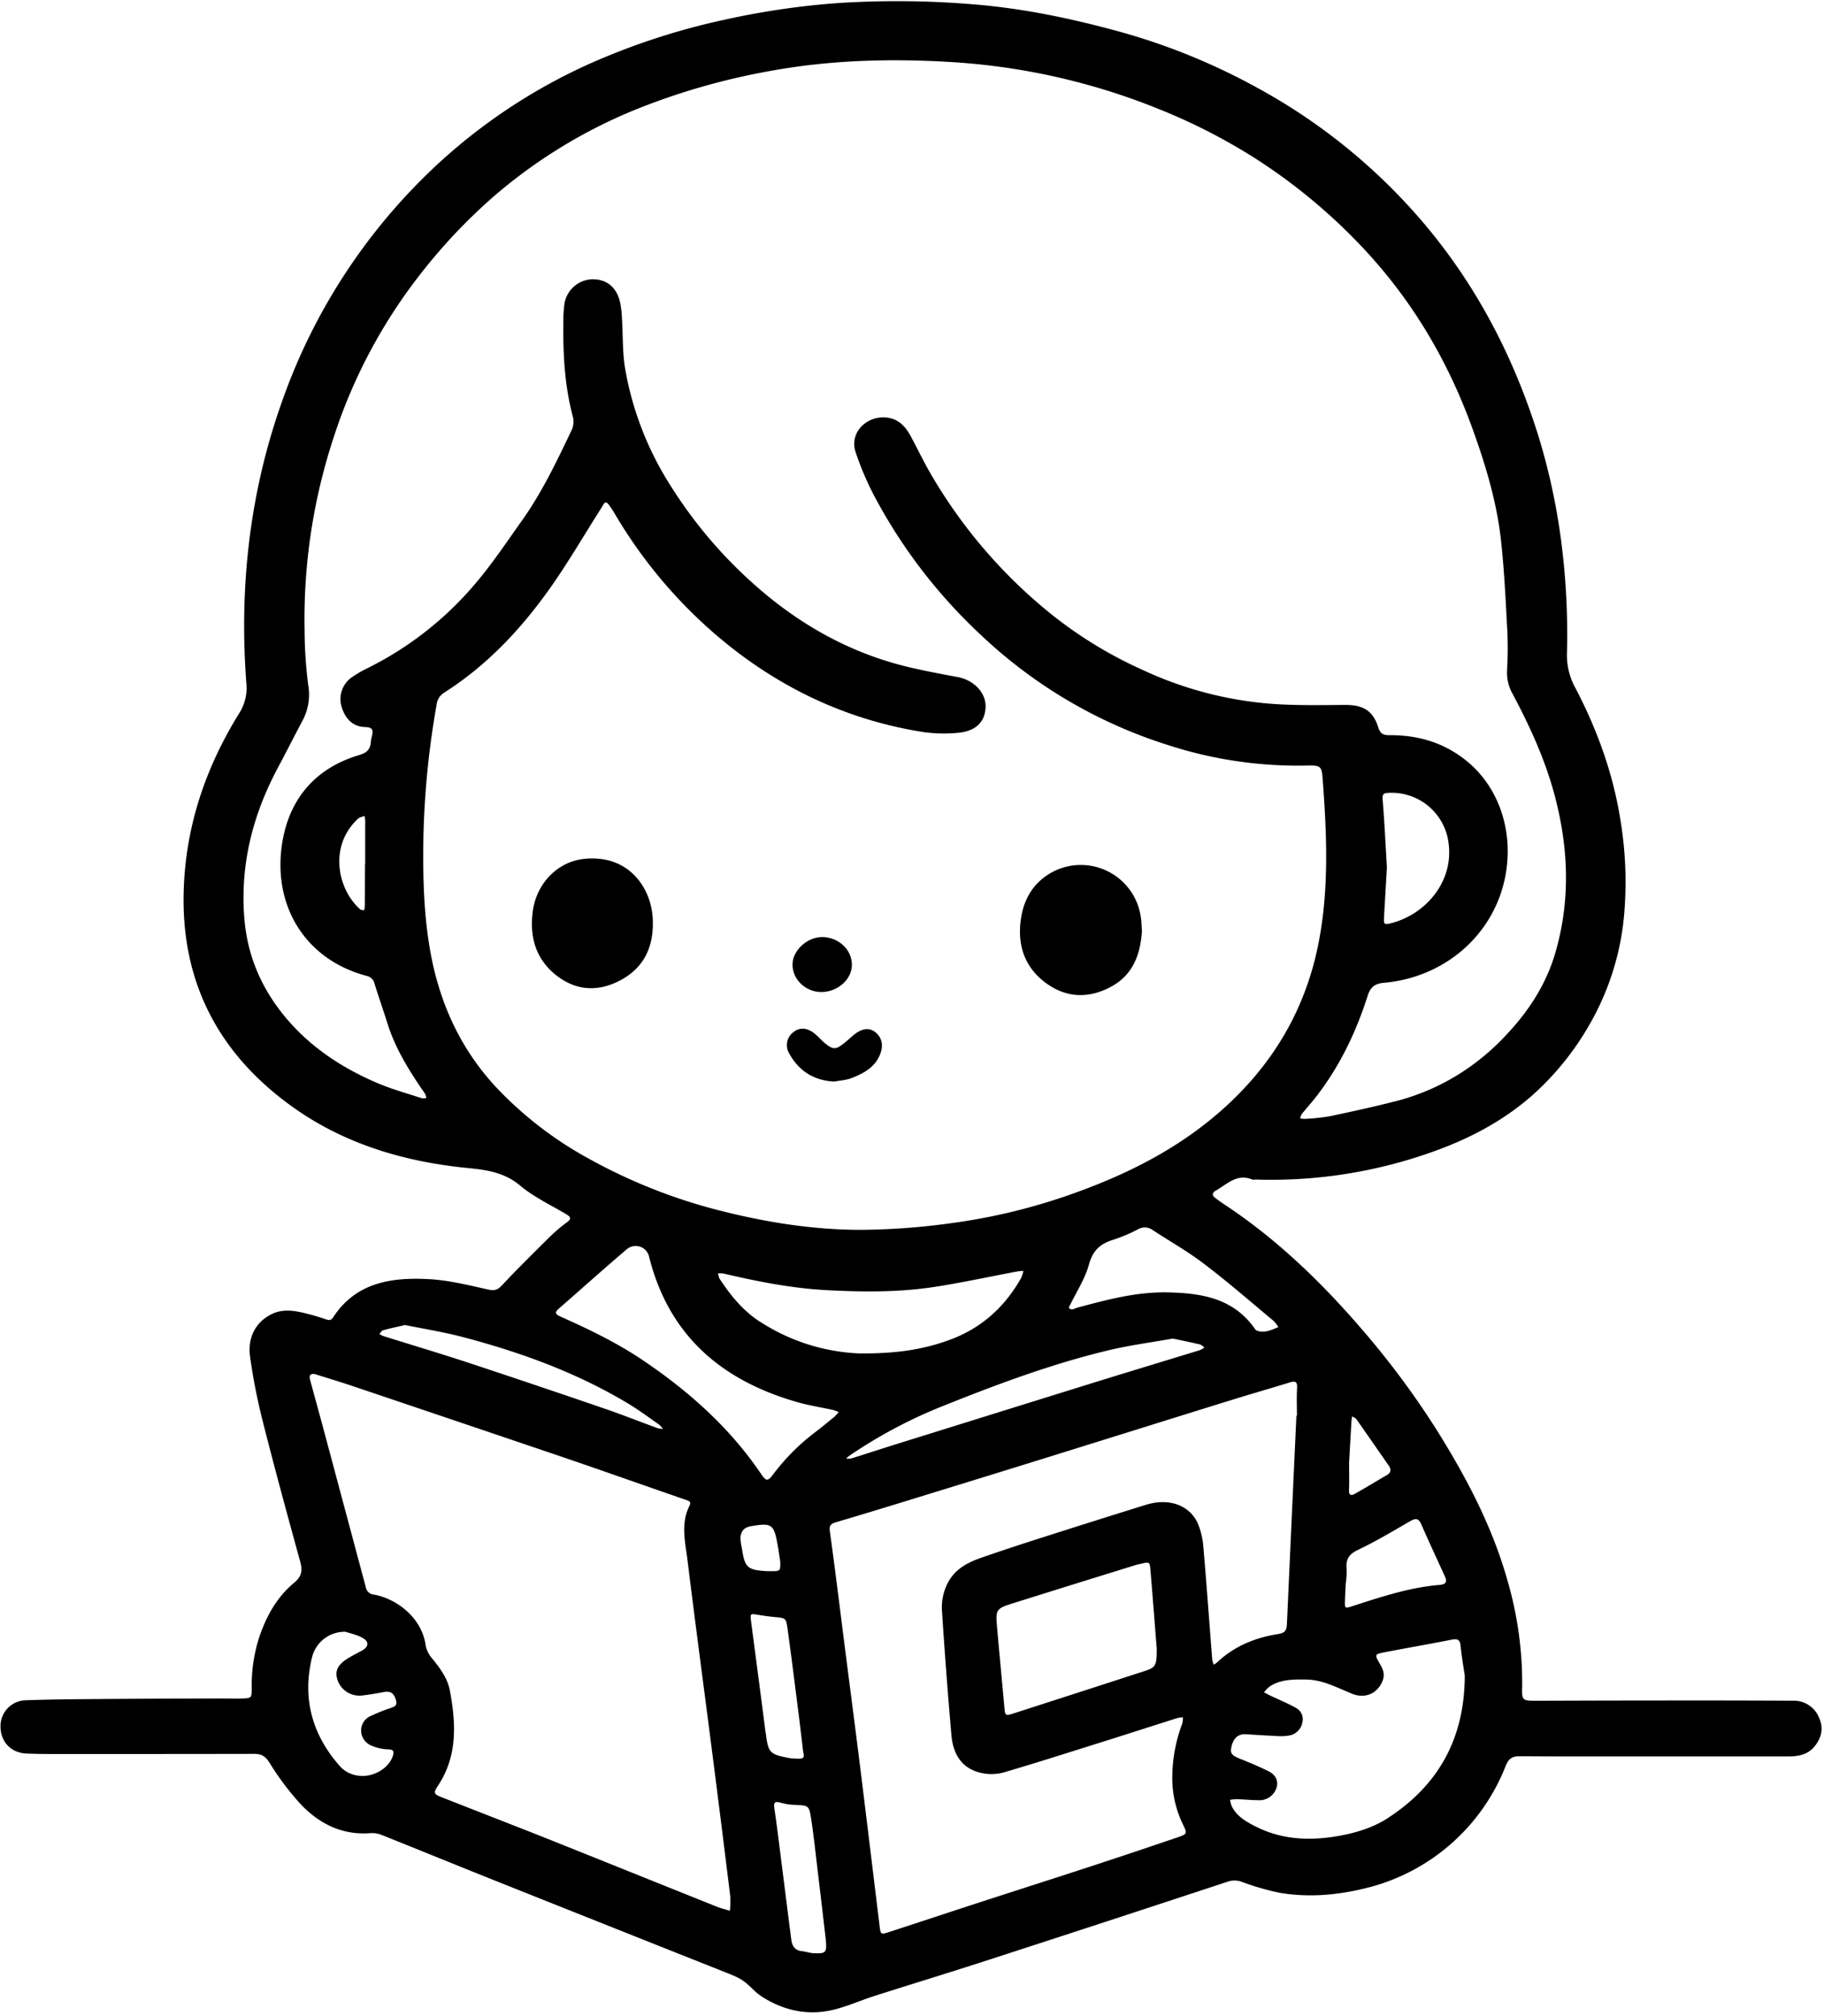 <?xml version="1.0" encoding="UTF-8"?>
<!DOCTYPE svg PUBLIC '-//W3C//DTD SVG 1.0//EN'
          'http://www.w3.org/TR/2001/REC-SVG-20010904/DTD/svg10.dtd'>
<svg height="768" preserveAspectRatio="xMidYMid meet" version="1.0" viewBox="-0.2 -0.4 694.8 767.7" width="695" xmlns="http://www.w3.org/2000/svg" xmlns:xlink="http://www.w3.org/1999/xlink" zoomAndPan="magnify"
><g id="change1_1"
  ><path d="M692.78,654a10.31,10.31,0,0,0-10-6.64q-20.61-.11-41.22-.09-27.93,0-55.88.11c-6.2,0-6.2.06-6.05-5.89,0-.29,0-.58,0-.88a139.62,139.62,0,0,0-5.57-38.93c-5.83-20.79-15.83-39.66-27.23-57.83a322.17,322.17,0,0,0-29.49-39.38c-15.16-17.47-31.78-33.34-51.16-46.14-1.22-.81-2.42-1.66-3.57-2.56s-1.11-1.89.29-2.69c4.32-2.46,8.11-6.66,13.93-4.23a3.8,3.8,0,0,0,1.31,0,182.79,182.79,0,0,0,68.57-11c13.42-4.87,25.9-11.53,36.69-21a107.35,107.35,0,0,0,22-27.25,101.63,101.63,0,0,0,13.2-43.29,144.74,144.74,0,0,0-1.51-34.21c-2.78-17.72-8.77-34.32-17-50.14a25.93,25.93,0,0,1-3.42-13A274.55,274.55,0,0,0,595,209.91a243.25,243.25,0,0,0-8.9-43.33c-10.63-34.53-27.58-65.44-52.66-91.66a222.55,222.55,0,0,0-54.56-41.83,243,243,0,0,0-51.8-21.24c-18.33-5.06-36.83-9-55.87-10.59A351.67,351.67,0,0,0,319.09.72a298.55,298.55,0,0,0-43,6.29,262.77,262.77,0,0,0-51.17,16.6A215.44,215.44,0,0,0,166.81,61.8a224.65,224.65,0,0,0-59.55,90.6c-12.4,34.81-16.38,70.71-13.62,107.45A17.76,17.76,0,0,1,91,271.11c-12.84,20.68-20.45,42.95-21.22,67.55-1.09,34.71,13.08,61.86,40.64,81.93,20,14.57,43.16,21.49,67.66,23.88,7.19.7,13.86,1.67,19.83,6.67,5.23,4.38,11.63,7.37,17.55,10.9,1.64,1,2.21,1.68.33,3.07a59.6,59.6,0,0,0-6.37,5.38c-6.26,6.18-12.51,12.37-18.54,18.77-1.68,1.77-2.92,2-5.26,1.45-7.41-1.63-14.88-3.52-22.4-3.92-14.17-.76-27.74,1.14-36.48,14.49-.85,1.31-1.63,1.21-2.92.77a87.18,87.18,0,0,0-8.83-2.53c-3.84-.87-7.74-1.27-11.48.48-6.11,2.88-9.51,8.8-8.45,16.36a228.53,228.53,0,0,0,4.72,24.16c4.53,17.91,9.39,35.75,14.29,53.57,1,3.45.84,5.81-2.23,8.35-6.73,5.57-10.76,13.06-13.48,21.3a60.29,60.29,0,0,0-2.68,18.66c0,3.9,0,4-3.66,4.11-2.47.1-5,0-7.43,0-14,.05-27.9.06-41.85.17-11.14.09-22.29.11-33.42.52A9.85,9.85,0,0,0,0,657.49c.15,5.71,4.14,9.81,10.06,10,4.69.19,9.4.17,14.1.17,24.11,0,48.22,0,72.32-.05,2.76,0,4.27.72,5.89,3.22A103.55,103.55,0,0,0,114.54,687c7.06,7.32,15.74,11.66,26.39,10.8a9.86,9.86,0,0,1,4.25.69c14.31,5.71,28.57,11.56,42.88,17.27q44.57,17.79,89.17,35.49c4.78,1.9,5.94,2.68,9.84,6.47a20.52,20.52,0,0,0,3.47,2.69c8.23,5.09,17.17,6.92,26.59,4.7,5.37-1.27,10.48-3.6,15.77-5.29,14.2-4.53,28.46-8.87,42.64-13.47q46-14.91,91.91-30.06a7.92,7.92,0,0,1,5.45.09,97.79,97.79,0,0,0,14.29,4.13c11.72,2,23.28.81,34.77-2.24a76.66,76.66,0,0,0,51.39-46.09c1.14-2.78,2.49-3.69,5.44-3.67,16.9.14,33.8.07,50.71.07v0c17.19,0,34.39,0,51.59,0,3.55,0,7.09-.61,9.62-3.46C693.57,661.79,694.57,658.06,692.78,654ZM513.7,556.67c.27-4.81.58-10.36.91-15.9a16.41,16.41,0,0,1,.26-1.71c.56.37,1.3.62,1.66,1.14,4.12,5.85,8.18,11.75,12.28,17.62,1,1.5.9,2.66-.75,3.61-4,2.34-8,4.76-12.09,7.08-1.5.87-2.39.67-2.3-1.44C513.8,563.86,513.7,560.64,513.7,556.67Zm-1.58,52.65c.06-2.34.21-4.69.32-7h.07a37.38,37.38,0,0,0,.23-5.27c-.31-3.47.83-5.46,4.21-7.07,6.87-3.28,13.43-7.2,20-11,2.07-1.19,3.21-1.16,4.25,1.21,2.87,6.58,5.92,13.08,8.9,19.62.92,2,.8,3.22-1.91,3.44-11.49.95-22.35,4.57-33.22,8.09C512.08,612.27,512.05,612.27,512.12,609.32ZM484.91,502.67a13.64,13.64,0,0,1,1.85,2.38c-.93.38-1.85.81-2.8,1.11a9.36,9.36,0,0,1-3,.63c-1,0-2.54-.2-3-.87-8.21-11.91-20.51-13.85-33.59-14.09-11.73-.21-22.89,2.78-34.06,5.78-.7.19-1.36.5-1.9.7-2.15-.13-1.27-1.1-.82-2,2.43-5,5.57-9.79,7-15.05s4.15-7.84,8.95-9.37a60.89,60.89,0,0,0,9.69-4.06,5.1,5.1,0,0,1,5.69.29c6.5,4.25,13.31,8.1,19.47,12.8C467.5,487.83,476.13,495.35,484.91,502.67ZM323.41,554a184.6,184.6,0,0,1,34-18.26c21.18-8.52,42.55-16.58,64.8-21.89,8.1-1.93,16.4-3,24.34-4.43,3.75.8,7,1.45,10.29,2.23.65.15,1.18.78,1.77,1.18a9.35,9.35,0,0,1-1.76,1c-14.8,4.55-29.62,9-44.41,13.62q-35.34,11-70.63,22c-6,1.87-11.91,3.82-17.88,5.68a6.16,6.16,0,0,1-1.82,0A13.51,13.51,0,0,1,323.41,554Zm-34.35-51.13c-6.38-4.23-11.08-10-15.17-16.28a6.58,6.58,0,0,1-.55-2,11.16,11.16,0,0,1,2.09.07c12.84,3,25.74,5.58,38.95,6.3,13.94.75,27.88.89,41.69-1.26,10.4-1.62,20.71-3.86,31.06-5.81.82-.15,1.67-.18,2.51-.27a13.39,13.39,0,0,1-.87,2.73c-6.2,11-15,19-26.92,23.45-10,3.7-20.25,5.42-34.9,5.27A75.1,75.1,0,0,1,289.06,502.83ZM188.53,413.42c-13.63-14.77-21.48-32.35-24.91-52-2.44-13.95-2.78-28-2.52-43.52a328.23,328.23,0,0,1,5-49.86,6.22,6.22,0,0,1,2.86-4.63c16.5-10.48,29.59-24.51,40.73-40.34,6.49-9.23,12.19-19,18.24-28.55.55-.87,1.11-1.73,1.61-2.62.79-1.44,1.5-1,2.23,0s1.51,2.17,2.18,3.3a183.21,183.21,0,0,0,39.54,47c22.69,19.15,48.62,31.58,78.07,36.21a56.33,56.33,0,0,0,12.72.32c7.06-.53,10.66-4,10.95-9.71.27-5.46-4.36-10.41-10.65-11.57-5.75-1.06-11.5-2.16-17.21-3.45-21.76-4.94-40.85-15.17-57.74-29.61a173.88,173.88,0,0,1-34.39-39.82,121.19,121.19,0,0,1-17.28-44.38c-1.09-6.33-.83-12.88-1.24-19.33a38.52,38.52,0,0,0-.7-6.07c-1.32-5.9-5.21-9-10.86-8.85a11.12,11.12,0,0,0-10.33,9.17,49.07,49.07,0,0,0-.43,7.87c-.16,12.08.56,24.07,3.75,35.83a7.89,7.89,0,0,1-.8,5c-5.61,11.75-11.22,23.53-18.83,34.18-5.69,8-11.14,16.17-17.45,23.63A128.54,128.54,0,0,1,139.93,254a43.69,43.69,0,0,0-6.08,3.52,10.12,10.12,0,0,0-3.93,11.26c1.37,4.45,4.18,7.61,9,7.72,2.9.07,3.08,1.23,2.56,3.41a13.39,13.39,0,0,0-.42,2.15c-.17,2.94-1.46,4.22-4.55,5.14-16.09,4.81-26,15.94-29,32.22-4.44,24.44,8.19,45.55,31.92,51.85a4,4,0,0,1,3.1,3.18c1.55,5,3.31,10,4.9,15.06,2.72,8.65,7.3,16.32,12.3,23.78.65,1,1.36,1.92,2,2.93a6.65,6.65,0,0,1,.47,1.57,4.78,4.78,0,0,1-1.71.1c-5.69-1.88-11.51-3.47-17-5.82-12.95-5.54-24.63-13.09-33.93-23.82-9.66-11.14-15.46-23.91-16.68-38.85-1.67-20.58,3.21-39.54,12.84-57.53,3.18-5.94,6.2-12,9.38-17.92a21.09,21.09,0,0,0,2.09-13.58,168.72,168.72,0,0,1-1.37-21.09A220.65,220.65,0,0,1,126.5,167.4a201.59,201.59,0,0,1,34.56-64.85A210.66,210.66,0,0,1,188.31,74a195.62,195.62,0,0,1,53-32.46,258.28,258.28,0,0,1,52.18-15c22.51-4.1,45.27-4.73,68-3.38a251,251,0,0,1,79.89,18,222.61,222.61,0,0,1,37.13,19.09A216.39,216.39,0,0,1,518.62,93.6c19,20.08,32.8,43.43,42.16,69.47,5,13.84,9.2,27.87,10.8,42.49,1.24,11.35,1.76,22.78,2.38,34.19a150.36,150.36,0,0,1-.1,15.31A16.48,16.48,0,0,0,576,263.9c6.51,12.2,12.25,24.74,15.87,38.13,5.43,20.09,6.26,40.29.4,60.42-3.46,11.89-10,22.05-18.5,31.08a88.88,88.88,0,0,1-17.43,14.67,85.82,85.82,0,0,1-23.58,10.47c-8.75,2.28-17.6,4.21-26.46,6.08a82.8,82.8,0,0,1-9.61,1,6.72,6.72,0,0,1-1.63-.25,5.66,5.66,0,0,1,.61-1.6c1.47-1.83,3.05-3.57,4.52-5.4,9.48-11.84,16-25.28,20.57-39.62,1.13-3.51,2.85-4.69,6.43-5,21.5-1.93,39.57-16.36,45.14-36.81,5-18.21-.44-38.85-17-50-7.93-5.36-16.79-7.54-26.24-7.48-2.4,0-3.53-.55-4.3-3-2-6.38-5.81-8.55-12.61-8.52-9.5.05-19,.27-28.5-.46a141.64,141.64,0,0,1-48.57-12.85A161.84,161.84,0,0,1,401,234.1a192.63,192.63,0,0,1-46.64-54c-2.72-4.69-5.07-9.6-7.64-14.38-2.11-3.92-4.93-6.88-9.77-7.16-7.41-.42-13.51,5.94-11.3,13A113.83,113.83,0,0,0,334.74,192a200.69,200.69,0,0,0,38.65,49.37,183.9,183.9,0,0,0,71.76,42.12,159.92,159.92,0,0,0,52,7.68c5.89-.12,6.11,0,6.53,5.73,1.71,23,2.59,46.13-3.18,68.77C495,386.9,484,404.87,467.83,420c-16.62,15.53-36.1,25.73-57.22,33.45a227,227,0,0,1-48,11.95,263.29,263.29,0,0,1-34.9,2.61c-17.41,0-34.62-2.64-51.57-6.81A208.76,208.76,0,0,1,224.27,441,142,142,0,0,1,188.53,413.42Zm-49.74-68.73a7.75,7.75,0,0,1-.34,1.63c-.5-.13-1.13-.12-1.48-.42-8.64-7.69-11.8-23.76-1.3-34a4,4,0,0,1,1-.84,16.08,16.08,0,0,1,2-.69,12.56,12.56,0,0,1,.24,1.71c0,5.52,0,11,0,16.56h-.06C138.81,334,138.82,339.33,138.79,344.69ZM526.47,304c-.19-2.29.76-2.36,2.4-2.45A21.86,21.86,0,0,1,551.63,321c1.85,14.9-9.32,27.42-22.86,30.43-1.61.36-1.82-.26-1.79-1.44.06-1.9.18-3.8.29-5.7.25-4.38.51-8.75.83-14.27C527.63,322.09,527.2,313,526.47,304ZM212.8,497.9c8.61-7.52,17.12-15.16,25.83-22.56a5.23,5.23,0,0,1,8.43,2.94c7.52,30,27.62,47.09,56.39,55.34,4.49,1.29,9.14,2,13.72,3a16.39,16.39,0,0,1,2.11.81,23.34,23.34,0,0,1-1.74,1.87c-2.48,2-4.94,4.09-7.5,6a81.42,81.42,0,0,0-15.75,15.88c-2.1,2.74-2.64,2.65-4.69-.36-11.89-17.52-27.37-31.28-44.79-43.06-9.88-6.67-20.56-11.83-31.39-16.66C211.15,500.09,211.06,499.42,212.8,497.9Zm-67.05,8.36c2.52-.71,5.09-1.25,8.35-2,7.06,1.45,14.74,2.66,22.22,4.64,22,5.81,43.33,13.56,62.94,25.39,4,2.42,7.78,5.24,11.62,7.92a8.66,8.66,0,0,1,1.43,1.63,9.65,9.65,0,0,1-2-.28c-6.82-2.5-13.59-5.19-20.46-7.54q-25.71-8.82-51.51-17.36c-10.8-3.55-21.7-6.8-32.55-10.2a8.73,8.73,0,0,1-1.48-.78C144.76,507.18,145.17,506.42,145.75,506.26ZM149,650a70,70,0,0,0-7.72,3.06,6.06,6.06,0,0,0-3.93,5.81,6.27,6.27,0,0,0,4.22,5.7,16.74,16.74,0,0,0,5.92,1.32c2.19,0,2.52.74,1.92,2.58-1.59,4.86-7.74,8.15-12.85,7.46a11.14,11.14,0,0,1-7.25-3.58c-10.61-12-14.47-25.88-10.64-41.56a12.78,12.78,0,0,1,12.75-9.68c1.64.57,4.43,1.1,6.74,2.47s2,3.28-.41,4.65c-1.65.94-3.38,1.75-5,2.73-4.45,2.66-5.61,5.15-4.26,8.86a8.84,8.84,0,0,0,9.52,5.52c2.76-.33,5.5-.82,8.23-1.31,2.28-.4,3.54.47,4.26,2.69C151.06,648.47,150.93,649.39,149,650Zm128.83,77.38c-1.65-.52-3.35-.93-5-1.57-22.18-8.88-44.34-17.83-66.54-26.68-12.64-5-25.35-9.92-38-14.9-3.3-1.3-3.52-1.67-1.57-4.63,7.44-11.31,6.76-23.63,4.45-36.07-.86-4.68-3.73-8.53-6.72-12.22a10.64,10.64,0,0,1-2.48-4.87c-1.39-10.58-10.86-17.83-19.65-19.49a3.41,3.41,0,0,1-3.18-2.83q-8.17-30.54-16.34-61.06c-1.6-5.94-3.25-11.87-4.85-17.81-.45-1.64-.14-2.66,1.94-2.25,4.88,1.54,9.78,3,14.63,4.65q39.35,13.26,78.66,26.59c16,5.44,31.84,11.08,47.77,16.58,1.25.43,2.31.68,1.49,2.29-3.45,6.81-1.59,13.89-.75,20.79,3,24.32,6.25,48.6,9.37,72.9q3.53,27.51,6.9,55A36.87,36.87,0,0,1,277.83,727.39Zm4.58-138.07a21.85,21.85,0,0,1-.56-3.89c.1-2.4,1.2-4,3.84-4.5,8.17-1.4,8.93-.9,10.39,7.47.36,2,.62,4,.93,6.05.05,3.58.05,3.58-3.68,3.57-.44,0-.88,0-1.32,0C284.49,597.59,283.48,596.66,282.41,589.32Zm9,70.13c-1.77-14.11-3.68-28.2-5.51-42.3-.38-3-.34-3,2.79-2.47,2,.32,4.05.62,6.08.81,4.23.39,4.43.33,5,4.27,1.51,10.89,2.86,21.81,4.25,32.72.57,4.51,1.09,9,1.7,14.16.63,2.69.37,3-3.53,2.75a14.41,14.41,0,0,1-1.75-.18C292.86,667.76,292.43,667.18,291.46,659.45Zm18.21,84.08c-1.44-.06-2.85-.61-4.29-.75-2.7-.25-3.79-2-4.1-4.36-1.23-9.43-2.4-18.86-3.6-28.29-.93-7.26-1.79-14.52-2.86-21.76-.37-2.49.4-2.73,2.51-2.12a22.8,22.8,0,0,0,5.2.8c5.37.22,5.52.15,6.33,5.5.95,6.23,1.62,12.49,2.36,18.75q1.65,13.71,3.23,27.43C314.75,743.34,314.42,743.73,309.67,743.53ZM463.54,632.66a13.37,13.37,0,0,1-1.4,1,11.25,11.25,0,0,1-.58-2.05c-1.13-14.31-2.14-28.63-3.39-42.93a28.07,28.07,0,0,0-2.12-8.88c-2.78-6.24-10.13-10.07-19.94-7q-19.28,6-38.5,12.14c-7.95,2.54-15.88,5.13-23.76,7.87-4.88,1.7-9.46,3.87-12.39,8.58a20.16,20.16,0,0,0-2.81,12.22q1.52,23.42,3.56,46.81c.69,8,4.46,12.89,11.32,14.45a17.75,17.75,0,0,0,8.57-.18c13.06-3.83,26-8,39-12.07,9.08-2.86,18.13-5.79,27.2-8.66a11.17,11.17,0,0,1,2.1-.27,9,9,0,0,1-.24,2.35,58.59,58.59,0,0,0-3.79,19.27,40.46,40.46,0,0,0,4,19.1c1.73,3.59,1.78,3.7-2.17,5.05q-16.41,5.6-32.88,11c-13.73,4.5-27.51,8.88-41.25,13.35-11.79,3.83-23.56,7.74-35.35,11.58-3.41,1.11-3.46,1.06-3.86-2.22-2.45-20-4.84-39.9-7.32-59.85-1.9-15.27-3.9-30.52-5.85-45.78-1.89-14.82-3.69-29.66-5.75-44.46-.32-2.3.07-3,2.24-3.68,11.63-3.43,23.22-7,34.8-10.57Q385,559,417,549c17.42-5.42,34.82-10.89,52.24-16.28,7.26-2.25,14.57-4.33,21.83-6.58,2.13-.66,2.94-.34,2.81,2.1-.2,3.52-.05,7.05-.05,10.57h-.2q-1.83,39.6-3.61,79.21c-.11,2.62-.73,3.59-3.67,4C477.82,623.41,470,626.58,463.54,632.66ZM436,636q-25,8.12-50,16.16c-3.29,1.06-3.32,1-3.63-2.48-.93-10.35-1.93-20.7-2.83-31.06-.5-5.77-.07-6.42,5.48-8.17q23.83-7.49,47.7-14.86c.56-.17,1.14-.26,1.71-.4,3.22-.78,3.33-.79,3.61,2.53.89,10.64,1.71,21.29,2.39,29.91C440.46,633.87,440,634.7,436,636Zm92.8,55.86c-6.09,4-13,6-20.15,7.19-10.6,1.71-21,1.15-30.77-3.89-3.56-1.82-7-3.81-8.86-7.56a12.9,12.9,0,0,1-.67-2.46,15.84,15.84,0,0,1,2.46-.28c3.08.11,6.15.43,9.22.41A6.88,6.88,0,0,0,486.2,680c.52-2.7-.92-4.64-3.13-5.74-3.52-1.77-7.17-3.28-10.83-4.75-3.27-1.32-3.92-2.06-3.36-4.59.77-3.43,2.65-5,5.7-4.78,4.1.27,8.2.53,12.3.71a18.55,18.55,0,0,0,3.94-.22,6.17,6.17,0,0,0,5.06-4.92,4.87,4.87,0,0,0-2.5-5.65c-3.17-1.77-6.56-3.15-9.84-4.72-.76-.36-1.49-.77-2.23-1.16a12.39,12.39,0,0,1,2-2.14c4.22-2.86,9.09-2.8,13.9-2.75,6.35.05,11.83,3.06,17.52,5.38,5.16,2.11,9.88-.1,11.76-5,1-2.59,0-4.52-1.22-6.6-1.87-3.3-1.87-3.43,2-4.17,8.48-1.65,17-3.1,25.48-4.79,2.29-.46,3.2,0,3.43,2.43.37,3.75,1,7.48,1.58,11.21C557.74,661.07,548.22,679.14,528.75,691.86Z"
  /></g
  ><g id="change1_2"
  ><path d="M434.79,354.06c-.52,8.83-3.31,16.58-11.31,21.09-8.43,4.74-17.18,4.78-25.23-1.13-8.24-6.06-11-14.56-9.56-24.45.95-6.6,3.86-12.28,9.41-16.25a23.07,23.07,0,0,1,36.19,15.13C434.62,350.28,434.63,352.17,434.79,354.06Z"
  /></g
  ><g id="change1_3"
  ><path d="M248.48,351.28c.06,9.56-3.75,17.06-12.29,21.63-8,4.29-16.17,4.21-23.62-1.19-8-5.82-11-14.11-9.95-23.88a24.31,24.31,0,0,1,5.58-13.59c5.17-5.92,11.75-8.26,19.57-7.6C241.35,327.81,248.63,339.65,248.48,351.28Z"
  /></g
  ><g id="change1_4"
  ><path d="M317.59,411.53c-7.79-.41-13.46-4-17.14-10.67a6.15,6.15,0,0,1,1.69-8.24c2.3-1.83,5.24-1.62,8,.67,1.35,1.12,2.51,2.47,3.86,3.59,3.1,2.57,4.14,2.56,7.27.08,1.37-1.09,2.65-2.31,4-3.4,3-2.35,5.7-2.62,7.93-.85,2.54,2,3.19,5,1.89,8.32-1.92,5-6.17,7.28-10.69,9.09C322.28,411,319.87,411.08,317.59,411.53Z"
  /></g
  ><g id="change1_5"
  ><path d="M312.69,377.43c-6.06,0-11.12-4.84-11-10.65.08-5.21,5.53-10.23,11.15-10.29,6.33-.07,11.56,4.81,11.47,10.71C324.21,372.68,318.87,377.39,312.69,377.43Z"
  /></g
></svg
>
